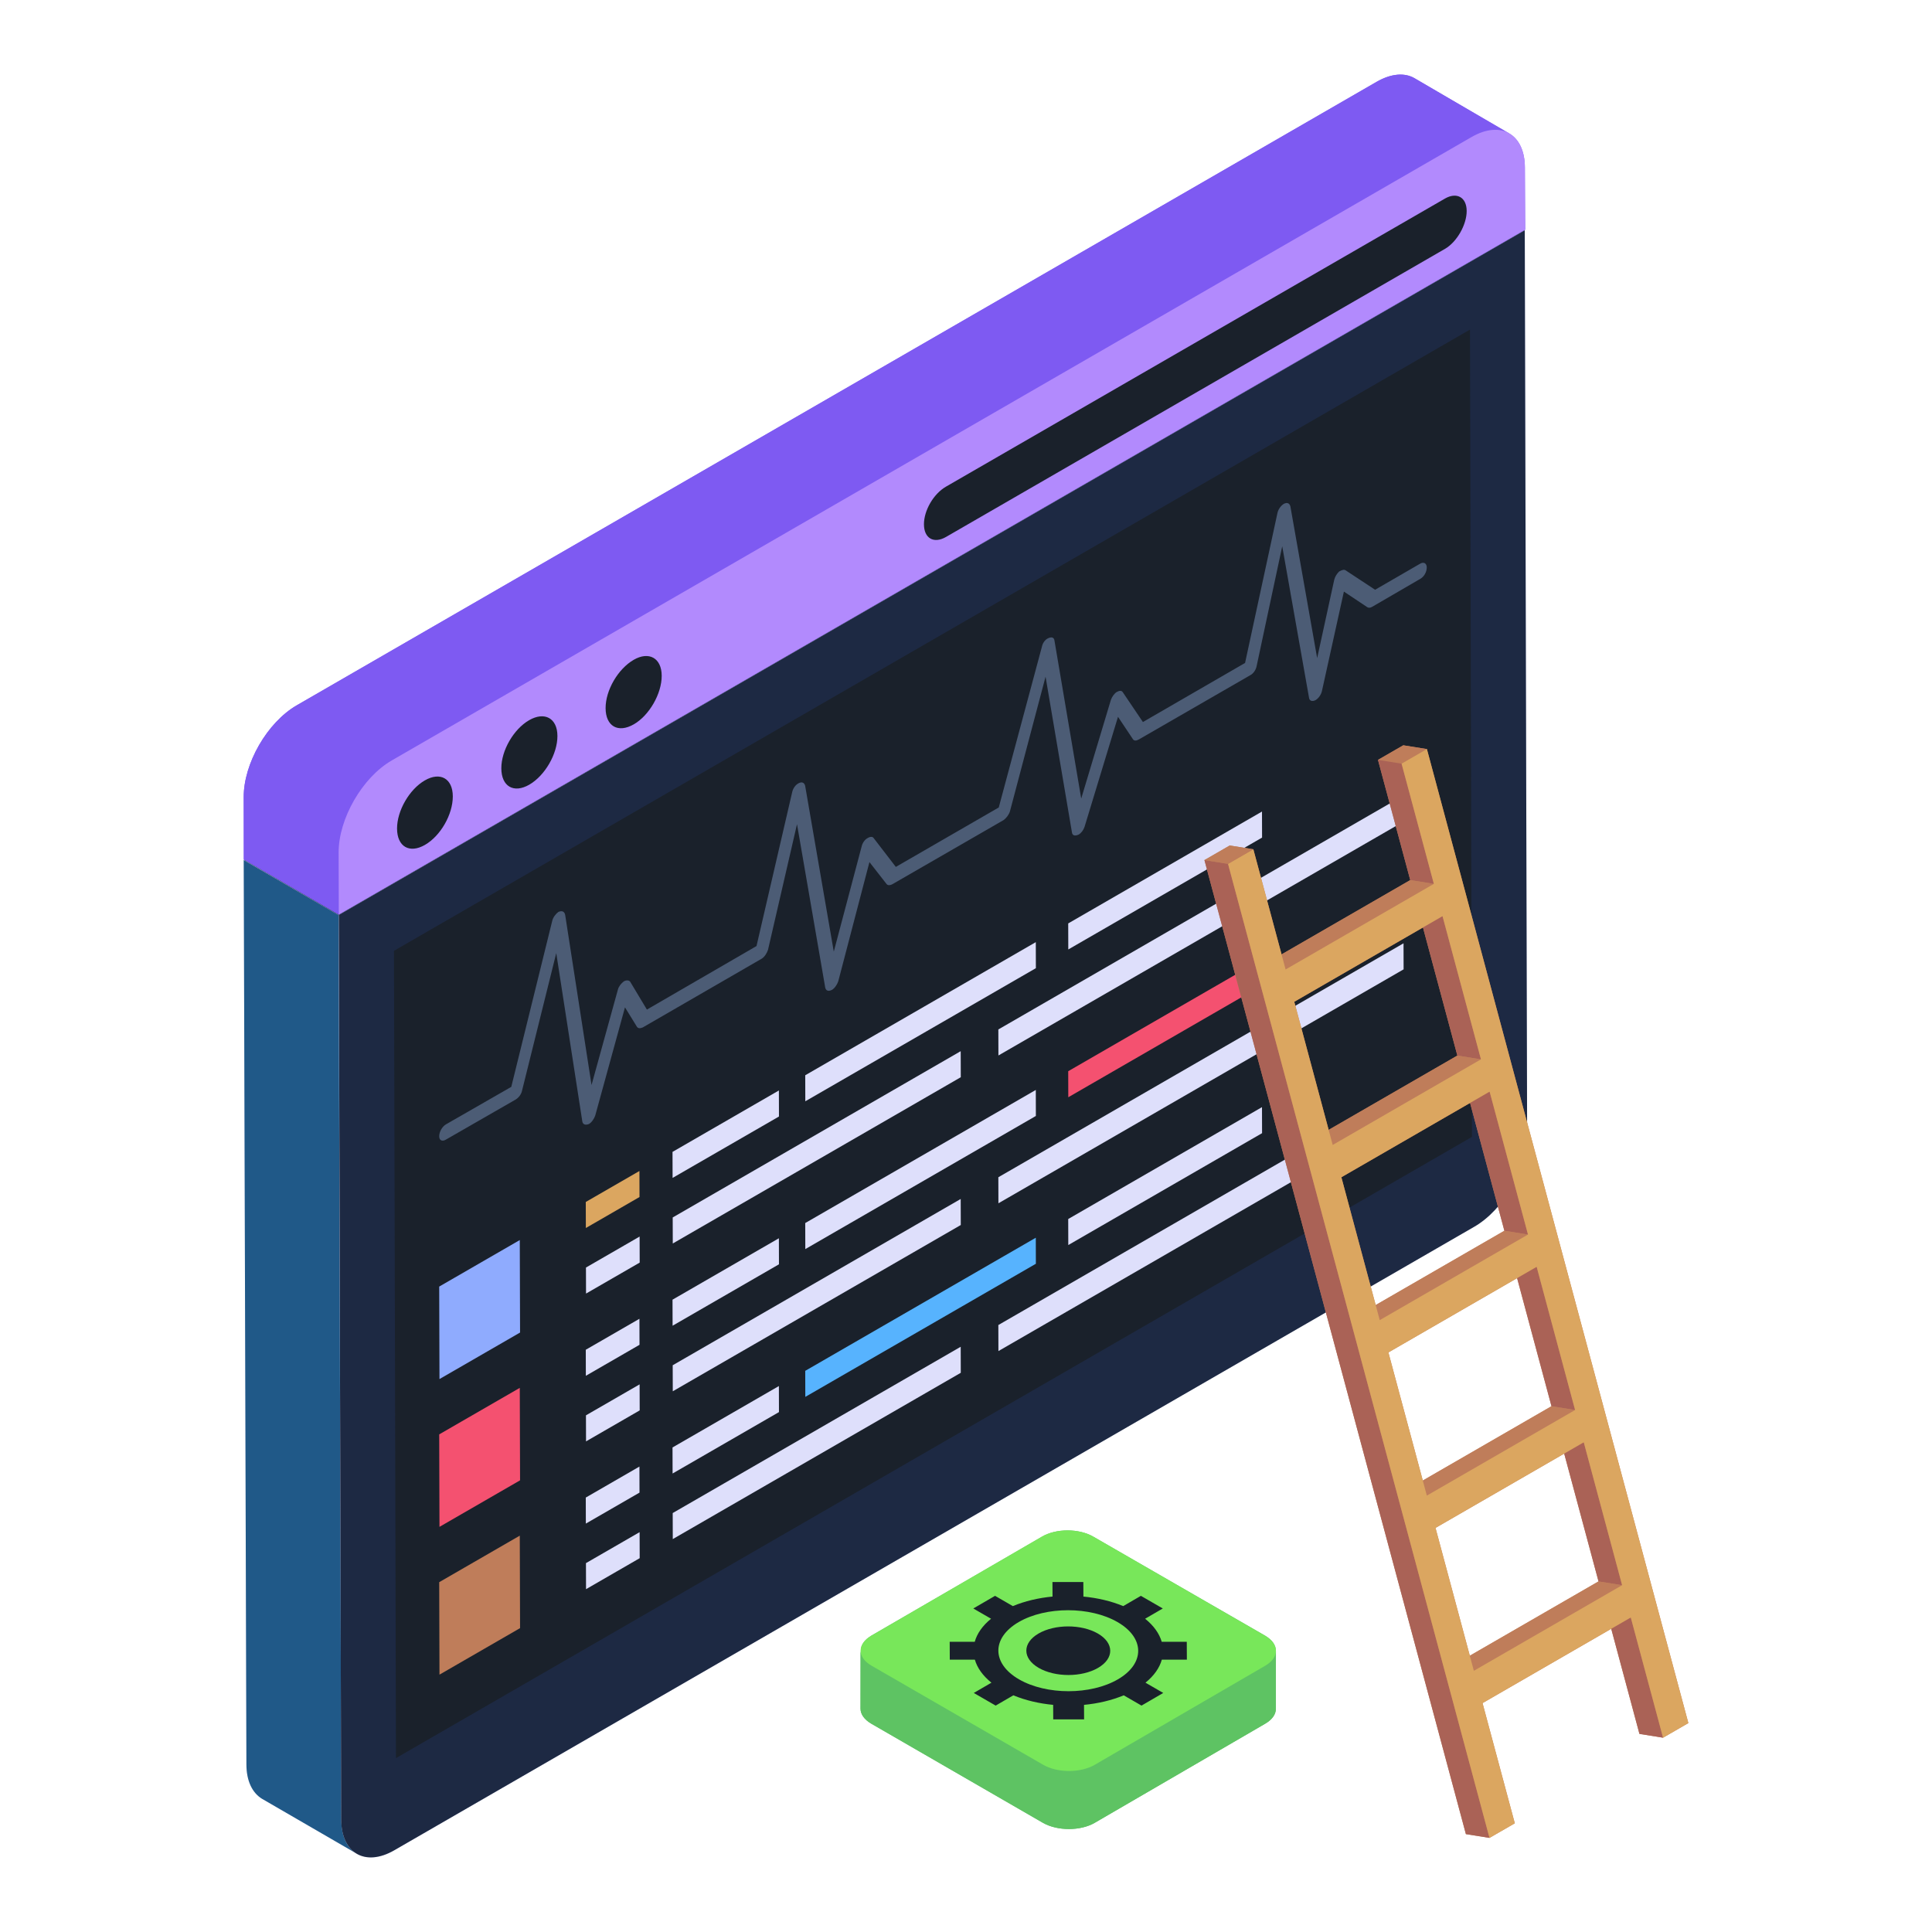 <svg width="127" height="127" viewBox="0 0 127 127" fill="none" xmlns="http://www.w3.org/2000/svg">
<path d="M100.382 74.596C100.382 76.818 98.868 79.504 96.914 80.628L25.916 121.634C24.964 122.196 24.084 122.22 23.449 121.854C23.425 121.83 23.401 121.805 23.401 121.805C23.352 121.781 23.303 121.781 23.254 121.732L17.221 118.239C16.587 117.849 16.196 117.067 16.196 115.968L16.025 56.522L93.983 11.511L100.236 15.15L100.382 74.596Z" fill="#DEDFFB"/>
<path d="M23.462 121.858L17.225 118.244C16.587 117.854 16.198 117.074 16.198 115.976L16.021 56.534L22.257 60.149L22.434 119.59C22.434 120.724 22.824 121.503 23.462 121.858Z" fill="#205988"/>
<path d="M22.271 60.147L16.028 56.519L93.986 11.509L100.23 15.138L22.271 60.147Z" fill="#1D2943"/>
<path d="M100.23 15.138L100.386 74.598C100.392 76.808 98.859 79.516 96.913 80.639L25.923 121.625C24 122.735 22.434 121.817 22.428 119.607L22.271 60.147L100.23 15.138Z" fill="#1D2943"/>
<path d="M100.26 15.101L22.277 60.113L16.025 56.498V52.419C16 50.197 17.564 47.486 19.517 46.362L90.491 5.38C91.468 4.819 92.347 4.77 92.982 5.136L98.941 8.629C98.99 8.653 99.039 8.678 99.088 8.702C99.136 8.726 99.185 8.751 99.21 8.775C99.845 9.142 100.236 9.923 100.236 11.022L100.26 15.101Z" fill="#7E5AF2"/>
<path d="M92.972 5.141C92.336 4.771 91.456 4.821 90.479 5.385L19.512 46.358C17.566 47.481 16.01 50.202 16.016 52.412L16.028 56.493L22.271 60.121L22.26 56.04C22.253 53.83 23.809 51.109 25.755 49.986L96.723 9.013C97.699 8.449 98.58 8.4 99.216 8.769L92.972 5.141Z" fill="#7E5AF2"/>
<path d="M96.723 9.013C98.668 7.889 100.234 8.808 100.241 11.017L100.252 15.099L22.271 60.121L22.26 56.04C22.253 53.83 23.809 51.109 25.755 49.986L96.723 9.013Z" fill="#B28AFD"/>
<path d="M27.926 51.3C28.944 50.712 29.762 51.178 29.765 52.348C29.768 53.544 28.956 54.95 27.938 55.537C26.92 56.125 26.103 55.66 26.1 54.464C26.097 53.294 26.908 51.888 27.926 51.3Z" fill="#1A212B"/>
<path d="M34.781 47.343C35.799 46.755 36.639 47.207 36.642 48.377C36.646 49.573 35.811 50.992 34.793 51.58C33.775 52.168 32.958 51.702 32.955 50.506C32.951 49.336 33.763 47.93 34.781 47.343Z" fill="#1A212B"/>
<path d="M41.658 43.372C42.654 42.797 43.494 43.25 43.497 44.42C43.5 45.615 42.666 47.035 41.67 47.609C40.63 48.21 39.813 47.744 39.809 46.549C39.806 45.379 40.618 43.973 41.658 43.372Z" fill="#1A212B"/>
<path d="M94.982 13.054C95.751 12.61 96.409 12.959 96.412 13.869C96.414 14.779 95.76 15.912 94.991 16.356L62.188 35.295C61.374 35.765 60.738 35.377 60.736 34.467C60.733 33.557 61.364 32.464 62.179 31.993L94.982 13.054Z" fill="#1A212B"/>
<path d="M96.629 21.666L96.759 74.733L26.029 115.569L25.898 62.502L96.629 21.666Z" fill="#1A212B"/>
<path d="M93.788 37.301C93.788 37.594 93.617 37.912 93.348 38.059L90.198 39.89C90.076 39.964 89.954 39.964 89.88 39.915L88.341 38.889L86.901 45.41C86.852 45.654 86.681 45.898 86.485 46.02C86.241 46.143 86.07 46.069 86.046 45.849L84.287 35.909L82.602 43.798C82.553 44.042 82.382 44.286 82.187 44.384L74.86 48.609C74.689 48.707 74.543 48.707 74.469 48.585L73.492 47.12L71.294 54.349C71.221 54.569 71.074 54.764 70.903 54.862C70.635 54.984 70.488 54.91 70.464 54.715L68.73 44.482L66.385 53.347C66.312 53.567 66.141 53.787 65.97 53.909L58.643 58.134C58.497 58.208 58.35 58.208 58.277 58.11L57.153 56.669L55.102 64.509C55.028 64.729 54.858 64.973 54.687 65.07C54.442 65.192 54.296 65.119 54.247 64.924L52.391 54.178L50.486 62.433C50.413 62.653 50.266 62.897 50.071 63.019L42.255 67.537C42.084 67.611 41.938 67.611 41.864 67.488L41.083 66.218L39.129 73.326C39.056 73.545 38.885 73.79 38.714 73.887C38.47 73.985 38.299 73.912 38.274 73.692L36.565 62.653L34.318 71.689C34.269 71.933 34.098 72.153 33.903 72.275L29.311 74.913C29.067 75.06 28.871 74.962 28.871 74.693C28.871 74.4 29.067 74.058 29.311 73.912L33.609 71.445L36.296 60.552C36.345 60.308 36.54 60.064 36.711 59.942C36.955 59.844 37.102 59.917 37.151 60.137L38.885 71.323L40.619 65.046C40.668 64.851 40.839 64.631 41.01 64.509C41.181 64.411 41.352 64.435 41.425 64.533L42.524 66.365L49.729 62.189L52.073 52.077C52.122 51.833 52.293 51.589 52.488 51.491C52.708 51.369 52.879 51.443 52.928 51.662L54.809 62.555L56.64 55.643C56.689 55.423 56.836 55.204 57.007 55.106C57.202 54.984 57.349 54.984 57.422 55.081L58.887 56.986L65.653 53.079L68.486 42.528C68.534 42.284 68.681 42.064 68.876 41.966C69.121 41.844 69.291 41.893 69.316 42.113L71.074 52.493L73.028 45.996C73.102 45.801 73.248 45.581 73.419 45.483C73.59 45.386 73.737 45.386 73.81 45.508L75.129 47.462L81.845 43.578L83.97 33.736C84.019 33.491 84.19 33.247 84.385 33.125C84.605 33.003 84.776 33.076 84.825 33.296L86.583 43.261L87.707 38.107C87.755 37.912 87.877 37.717 88.024 37.57C88.244 37.448 88.366 37.423 88.464 37.497L90.393 38.767L93.348 37.057C93.593 36.911 93.788 37.033 93.788 37.301Z" fill="#4C5C75"/>
<path d="M34.168 100.946L34.186 107.025L28.889 110.083L28.871 104.004L34.168 100.946Z" fill="#BF7D5A"/>
<path d="M42.033 96.405L42.038 98.117L38.511 100.153L38.506 98.442L42.033 96.405Z" fill="#DEDFFB"/>
<path d="M68.088 81.362L68.093 83.074L52.937 91.824L52.932 90.112L68.088 81.362Z" fill="#57B3FE"/>
<path d="M92.261 71.724L92.266 73.435L65.631 88.813L65.626 87.101L92.261 71.724Z" fill="#DEDFFB"/>
<path d="M82.957 72.778L82.962 74.489L70.224 81.843L70.219 80.132L82.957 72.778Z" fill="#DEDFFB"/>
<path d="M51.2 91.112L51.205 92.824L44.213 96.861L44.208 95.149L51.2 91.112Z" fill="#DEDFFB"/>
<path d="M42.045 100.716L42.05 102.427L38.523 104.464L38.518 102.752L42.045 100.716Z" fill="#DEDFFB"/>
<path d="M63.152 88.53L63.157 90.241L44.225 101.172L44.22 99.46L63.152 88.53Z" fill="#DEDFFB"/>
<path d="M34.168 91.231L34.186 97.31L28.889 100.368L28.871 94.289L34.168 91.231Z" fill="#F45170"/>
<path d="M42.033 86.69L42.038 88.401L38.511 90.438L38.506 88.726L42.033 86.69Z" fill="#DEDFFB"/>
<path d="M68.088 71.647L68.093 73.358L52.937 82.109L52.932 80.397L68.088 71.647Z" fill="#DEDFFB"/>
<path d="M92.261 62.008L92.266 63.72L65.631 79.098L65.626 77.386L92.261 62.008Z" fill="#DEDFFB"/>
<path d="M82.957 63.062L82.962 64.774L70.224 72.128L70.219 70.416L82.957 63.062Z" fill="#F45170"/>
<path d="M51.2 81.397L51.205 83.109L44.213 87.146L44.208 85.434L51.2 81.397Z" fill="#DEDFFB"/>
<path d="M42.045 91.001L42.05 92.712L38.523 94.749L38.518 93.037L42.045 91.001Z" fill="#DEDFFB"/>
<path d="M63.152 78.814L63.157 80.526L44.225 91.456L44.22 89.745L63.152 78.814Z" fill="#DEDFFB"/>
<path d="M34.168 81.515L34.186 87.595L28.889 90.653L28.871 84.573L34.168 81.515Z" fill="#8FABFE"/>
<path d="M42.033 76.975L42.038 78.686L38.511 80.723L38.506 79.011L42.033 76.975Z" fill="#DBA660"/>
<path d="M68.088 61.932L68.093 63.643L52.937 72.393L52.932 70.682L68.088 61.932Z" fill="#DEDFFB"/>
<path d="M92.261 52.293L92.266 54.005L65.631 69.382L65.626 67.671L92.261 52.293Z" fill="#DEDFFB"/>
<path d="M82.957 53.347L82.962 55.059L70.224 62.413L70.219 60.701L82.957 53.347Z" fill="#DEDFFB"/>
<path d="M51.2 71.682L51.205 73.394L44.213 77.43L44.208 75.719L51.2 71.682Z" fill="#DEDFFB"/>
<path d="M42.045 81.285L42.05 82.997L38.523 85.033L38.518 83.322L42.045 81.285Z" fill="#DEDFFB"/>
<path d="M63.152 69.099L63.157 70.811L44.225 81.741L44.22 80.03L63.152 69.099Z" fill="#DEDFFB"/>
<path d="M93.797 49.24L92.245 48.992L90.582 49.951L92.703 57.852L84.243 62.737L82.388 55.827L80.836 55.578L79.174 56.538L96.361 120.565L97.912 120.814L99.575 119.854L97.454 111.953L105.915 107.069L107.769 113.978L109.321 114.227L110.984 113.267L93.797 49.24ZM93.539 60.967L95.8 69.387L87.339 74.272L85.079 65.851L93.539 60.967ZM99.727 84.017L101.987 92.438L93.527 97.323L91.266 88.902L99.727 84.017ZM90.43 85.788L88.175 77.386L96.636 72.501L98.891 80.903L90.43 85.788ZM94.363 100.437L102.823 95.553L105.079 103.954L96.618 108.839L94.363 100.437Z" fill="#BF7D5A"/>
<path d="M109.321 114.227L107.769 113.978L105.649 106.078L107.2 106.326L109.321 114.227Z" fill="#AA6256"/>
<path d="M106.63 104.203L105.079 103.954L102.557 94.561L104.109 94.81L106.63 104.203Z" fill="#AA6256"/>
<path d="M103.539 92.687L101.987 92.438L99.461 83.026L101.013 83.275L103.539 92.687Z" fill="#AA6256"/>
<path d="M95.442 110.662L93.891 110.413L105.079 103.954L106.63 104.203L95.442 110.662Z" fill="#BF7D5A"/>
<path d="M100.443 81.152L98.891 80.903L96.37 71.51L97.921 71.759L100.443 81.152Z" fill="#AA6256"/>
<path d="M92.351 99.146L90.799 98.898L101.987 92.438L103.539 92.687L92.351 99.146Z" fill="#BF7D5A"/>
<path d="M97.351 69.636L95.8 69.387L93.273 59.975L94.825 60.224L97.351 69.636Z" fill="#AA6256"/>
<path d="M89.255 87.611L87.703 87.362L98.891 80.903L100.443 81.152L89.255 87.611Z" fill="#BF7D5A"/>
<path d="M92.134 50.2L90.582 49.951L92.245 48.992L93.797 49.24L92.134 50.2Z" fill="#BF7D5A"/>
<path d="M94.255 58.101L92.703 57.852L90.582 49.951L92.134 50.2L94.255 58.101Z" fill="#AA6256"/>
<path d="M87.605 75.263L86.053 75.014L95.8 69.387L97.351 69.636L87.605 75.263Z" fill="#BF7D5A"/>
<path d="M84.509 63.728L82.957 63.479L92.703 57.852L94.255 58.101L84.509 63.728Z" fill="#BF7D5A"/>
<path d="M97.912 120.814L96.361 120.565L79.174 56.538L80.725 56.787L97.912 120.814Z" fill="#AA6256"/>
<path d="M92.134 50.2L93.797 49.24L110.984 113.267L109.321 114.227L107.2 106.326L97.454 111.953L99.575 119.854L97.912 120.814L80.725 56.787L82.388 55.827L84.509 63.728L94.255 58.101L92.134 50.2ZM103.539 92.687L101.013 83.275L91.266 88.902L93.793 98.314L103.539 92.687ZM97.351 69.636L94.825 60.224L85.079 65.851L87.605 75.263L97.351 69.636ZM106.63 104.203L104.109 94.81L94.363 100.437L96.884 109.83L106.63 104.203ZM100.443 81.152L97.921 71.759L88.175 77.386L90.697 86.779L100.443 81.152Z" fill="#DBA660"/>
<path d="M80.725 56.787L79.174 56.538L80.836 55.578L82.388 55.827L80.725 56.787Z" fill="#BF7D5A"/>
<path d="M83.164 107.518L71.88 101.021C70.928 100.46 69.414 100.46 68.486 101.021L57.275 107.518C56.672 107.884 56.466 108.373 56.657 108.831C56.607 108.72 56.567 108.608 56.567 108.495V112.329C56.567 112.671 56.811 113.037 57.275 113.306L68.559 119.827C69.511 120.364 71.026 120.364 71.954 119.827L83.164 113.306C83.628 113.037 83.872 112.696 83.872 112.329V108.519C83.872 108.153 83.652 107.811 83.164 107.518ZM56.657 108.831C56.721 108.984 56.83 109.136 56.982 109.276C56.828 109.135 56.726 108.984 56.657 108.831Z" fill="#5EC363"/>
<path d="M83.17 109.496L71.969 116.006C71.028 116.553 69.517 116.553 68.569 116.006L57.288 109.492C56.811 109.217 56.573 108.859 56.574 108.501L56.566 112.318C56.565 112.676 56.803 113.034 57.28 113.31L68.561 119.823C69.509 120.37 71.02 120.37 71.961 119.823L83.162 113.314C83.63 113.042 83.864 112.689 83.865 112.336L83.873 108.519C83.872 108.872 83.638 109.225 83.17 109.496Z" fill="#5EC363"/>
<path d="M83.159 107.527C84.106 108.074 84.111 108.949 83.17 109.496L71.969 116.006C71.028 116.553 69.517 116.553 68.569 116.006L57.288 109.492C56.34 108.945 56.335 108.07 57.276 107.523L68.478 101.014C69.419 100.467 70.93 100.467 71.877 101.014L83.159 107.527Z" fill="#78E75A"/>
<path d="M75.037 112.117L73.868 111.442C73.077 111.772 72.181 111.981 71.258 112.069L71.263 113.023L69.234 113.024L69.229 112.069C68.303 111.981 67.406 111.772 66.612 111.442L65.451 112.117L64.011 111.286L65.172 110.611C64.6 110.152 64.237 109.633 64.082 109.098H62.434L62.428 107.922L64.075 107.922C64.224 107.387 64.581 106.867 65.148 106.408L63.98 105.733L65.41 104.902L66.579 105.577C67.37 105.247 68.265 105.038 69.188 104.95L69.183 103.996L71.213 103.996L71.218 104.951C72.143 105.038 73.04 105.247 73.835 105.577L74.996 104.902L76.436 105.733L75.275 106.408C75.847 106.867 76.21 107.386 76.365 107.922L78.013 107.922L78.019 109.097L76.372 109.098C76.223 109.633 75.865 110.151 75.298 110.611L76.467 111.286L75.037 112.117ZM66.985 110.392C68.785 111.431 71.695 111.432 73.484 110.392C75.273 109.353 75.262 107.667 73.462 106.628C71.662 105.588 68.752 105.588 66.963 106.627C65.174 107.667 65.184 109.353 66.985 110.392Z" fill="#1A212B"/>
<path d="M72.167 107.38C73.247 108.004 73.254 109.015 72.18 109.639C71.107 110.263 69.36 110.263 68.28 109.639C67.199 109.015 67.194 108.004 68.268 107.38C69.341 106.757 71.086 106.756 72.167 107.38Z" fill="#1A212B"/>
</svg>
